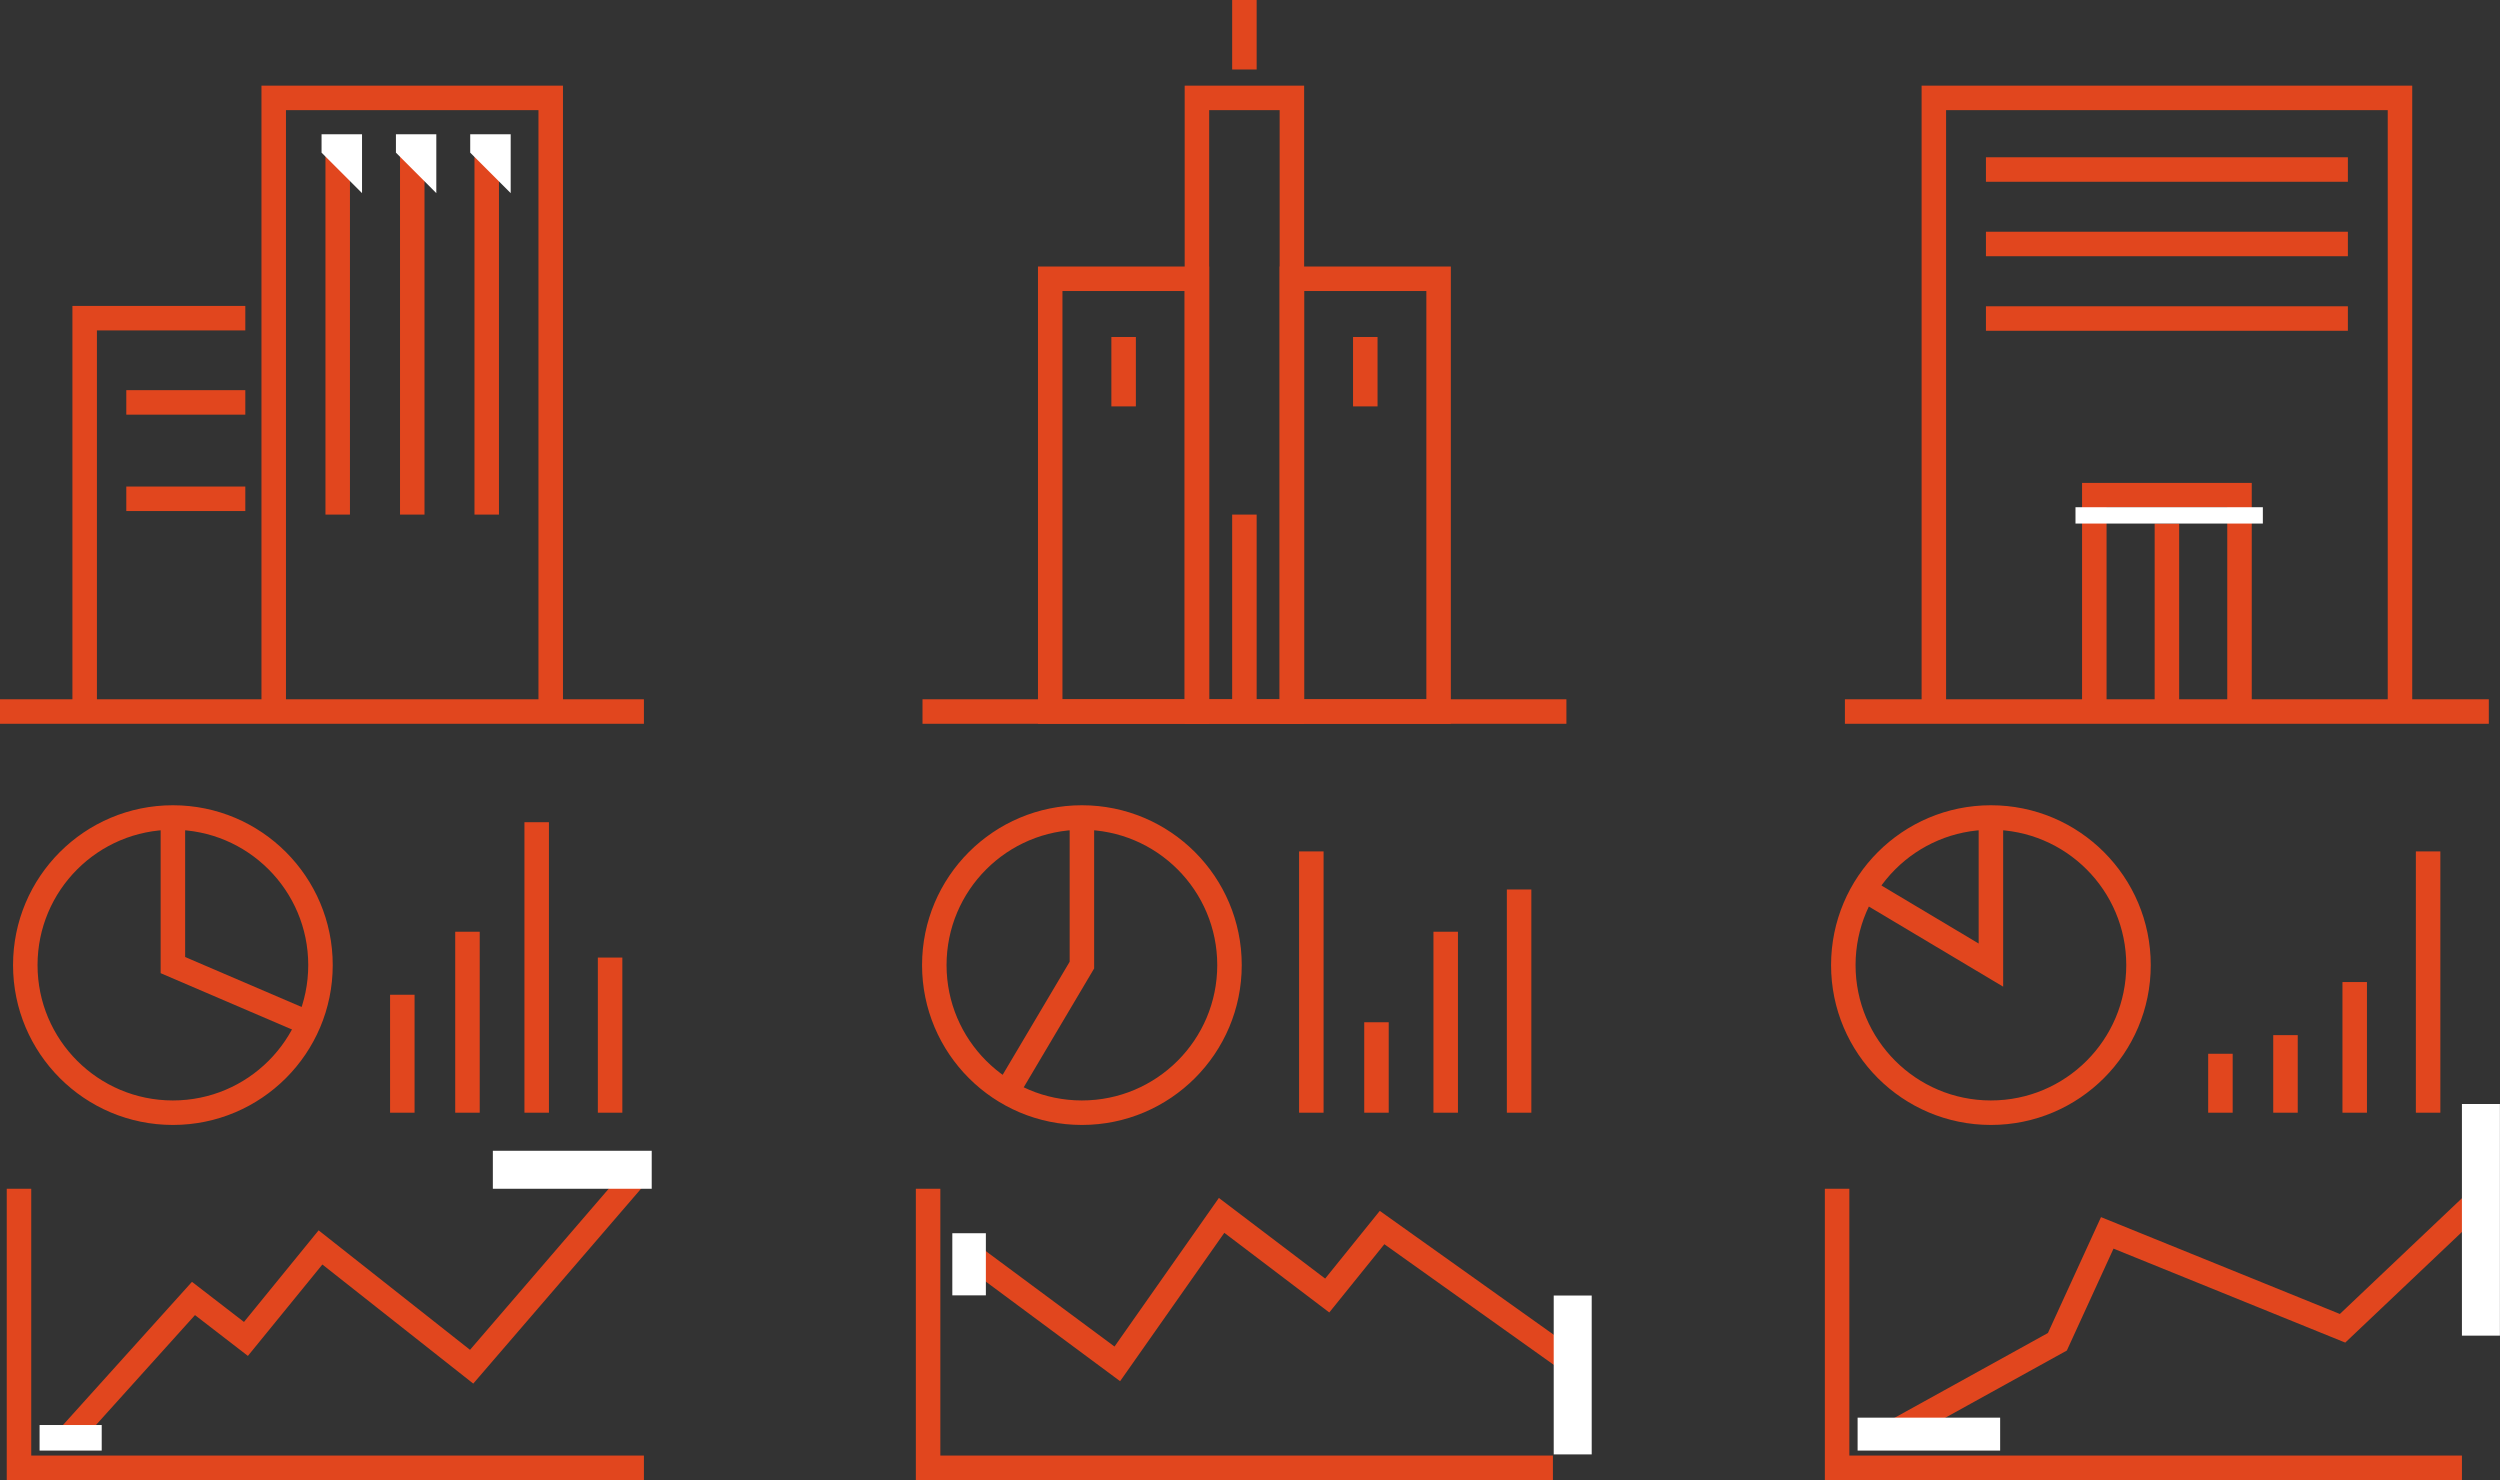 <?xml version="1.0" encoding="UTF-8"?>
<svg id="_レイヤー_2" data-name="レイヤー 2" xmlns="http://www.w3.org/2000/svg" viewBox="0 0 281.68 166.76">
  <rect x="0" y="0" width="281.68" height="166.76" fill="#333333" stroke="none"/>
  <defs>
    <style>
      .cls-1 {
        fill: #fff;
      }

      .cls-2 {
        stroke-miterlimit: 90;
      }

      .cls-2, .cls-3 {
        fill: none;
        stroke: #e1461e;
        stroke-width: 2.76px;
      }

      .cls-3 {
        stroke-miterlimit: 10;
      }
    </style>
  </defs>
  <g id="design">
    <g>
      <g>
        <g>
          <g>
            <circle class="cls-3" cx="19.48" cy="108.74" r="16.63"/>
            <polyline class="cls-3" points="19.48 92.11 19.48 108.74 34.66 115.25"/>
          </g>
          <g>
            <circle class="cls-3" cx="121.9" cy="108.74" r="16.63"/>
            <polyline class="cls-3" points="121.9 92.11 121.9 108.74 113.42 123.05"/>
          </g>
          <g>
            <circle class="cls-3" cx="224.32" cy="108.74" r="16.63"/>
            <polyline class="cls-3" points="224.32 92.11 224.32 108.74 210.04 100.22"/>
          </g>
          <g>
            <polyline class="cls-3" points="62.05 80.17 62.05 11.03 30.84 11.03 30.84 80.17"/>
            <polyline class="cls-3" points="27.64 35.85 9.54 35.85 9.54 80.17"/>
            <line class="cls-3" x1="38.05" y1="57.98" x2="38.05" y2="17.2"/>
            <line class="cls-3" x1="46.45" y1="57.98" x2="46.45" y2="17.2"/>
            <line class="cls-3" x1="54.84" y1="57.98" x2="54.84" y2="17.2"/>
            <line class="cls-3" x1="27.64" y1="45.34" x2="14.23" y2="45.34"/>
            <line class="cls-3" x1="27.64" y1="56.2" x2="14.23" y2="56.2"/>
          </g>
          <g>
            <polyline class="cls-3" points="270.41 80.17 270.41 11.03 217.89 11.03 217.89 80.17"/>
            <line class="cls-3" x1="264.54" y1="35.89" x2="223.76" y2="35.89"/>
            <line class="cls-3" x1="264.54" y1="27.49" x2="223.76" y2="27.49"/>
            <line class="cls-3" x1="264.54" y1="19.1" x2="223.76" y2="19.1"/>
            <polyline class="cls-3" points="252.33 80.17 252.33 55.79 235.97 55.79 235.97 80.17"/>
            <line class="cls-3" x1="244.15" y1="80.17" x2="244.15" y2="58.99"/>
          </g>
          <line class="cls-3" y1="80.17" x2="72.55" y2="80.17"/>
          <line class="cls-3" x1="207.87" y1="80.17" x2="280.42" y2="80.17"/>
          <line class="cls-3" x1="103.94" y1="80.17" x2="176.49" y2="80.17"/>
          <rect class="cls-3" x="134.86" y="11.03" width="10.7" height="69.14"/>
          <rect class="cls-3" x="118.33" y="31.41" width="16.53" height="48.76"/>
          <rect class="cls-3" x="145.56" y="31.41" width="16.53" height="48.76"/>
          <line class="cls-3" x1="153.83" y1="45.79" x2="153.83" y2="37.97"/>
          <line class="cls-3" x1="126.6" y1="45.79" x2="126.6" y2="37.97"/>
          <line class="cls-3" x1="140.21" y1="7.83" x2="140.21"/>
          <line class="cls-3" x1="140.21" y1="80.17" x2="140.21" y2="57.98"/>
          <g>
            <polyline class="cls-3" points="2.14 133.94 2.14 165.38 72.55 165.38"/>
            <polyline class="cls-2" points="7.71 161.94 21.8 146.3 27.71 150.86 36.11 140.55 53.14 153.99 71.66 132.48"/>
            <rect class="cls-1" x="62.34" y="122.84" width="4.28" height="17.9" transform="translate(-67.31 196.28) rotate(-90)"/>
            <rect class="cls-1" x="6.51" y="158.49" width="2.88" height="7" transform="translate(-154.03 169.95) rotate(-90)"/>
          </g>
          <line class="cls-3" x1="45.33" y1="125.37" x2="45.33" y2="112.08"/>
          <line class="cls-3" x1="52.67" y1="125.37" x2="52.67" y2="104.98"/>
          <line class="cls-3" x1="68.74" y1="125.37" x2="68.74" y2="107.89"/>
          <line class="cls-3" x1="60.47" y1="125.37" x2="60.47" y2="92.64"/>
          <g>
            <polyline class="cls-3" points="104.57 133.94 104.57 165.38 174.97 165.38"/>
            <polyline class="cls-2" points="108.83 141.02 125.89 153.67 137.64 136.94 149.54 145.97 155.72 138.31 177.74 153.99"/>
            <rect class="cls-1" x="175.06" y="145.97" width="4.28" height="17.9"/>
            <rect class="cls-1" x="107.3" y="138.95" width="3.78" height="7"/>
          </g>
          <line class="cls-3" x1="147.75" y1="125.37" x2="147.75" y2="95.93"/>
          <line class="cls-3" x1="155.09" y1="125.37" x2="155.09" y2="115.18"/>
          <line class="cls-3" x1="171.16" y1="125.37" x2="171.16" y2="100.22"/>
          <line class="cls-3" x1="162.89" y1="125.37" x2="162.89" y2="104.98"/>
          <g>
            <polyline class="cls-3" points="206.99 133.94 206.99 165.38 277.39 165.38"/>
            <polyline class="cls-2" points="213.25 161.44 231.81 151.18 237.43 138.91 263.94 149.66 279.53 134.88"/>
            <rect class="cls-1" x="277.39" y="124.39" width="4.28" height="26.1"/>
            <rect class="cls-1" x="215.47" y="153.55" width="3.71" height="16.06" transform="translate(55.75 378.91) rotate(-90)"/>
          </g>
          <line class="cls-3" x1="250.18" y1="125.37" x2="250.18" y2="118.73"/>
          <line class="cls-3" x1="257.51" y1="125.37" x2="257.51" y2="116.63"/>
          <line class="cls-3" x1="273.58" y1="125.37" x2="273.58" y2="95.93"/>
          <line class="cls-3" x1="265.31" y1="125.37" x2="265.31" y2="110.65"/>
        </g>
        <polygon class="cls-1" points="36.23 15.13 36.23 17.2 40.79 21.76 40.79 15.13 36.23 15.13"/>
        <polygon class="cls-1" points="44.61 15.13 44.61 17.2 49.16 21.76 49.16 15.13 44.61 15.13"/>
        <polygon class="cls-1" points="52.98 15.13 52.98 17.2 57.54 21.76 57.54 15.13 52.98 15.13"/>
      </g>
      <rect class="cls-1" x="233.85" y="57.15" width="21.11" height="1.84"/>
    </g>
  </g>
</svg>